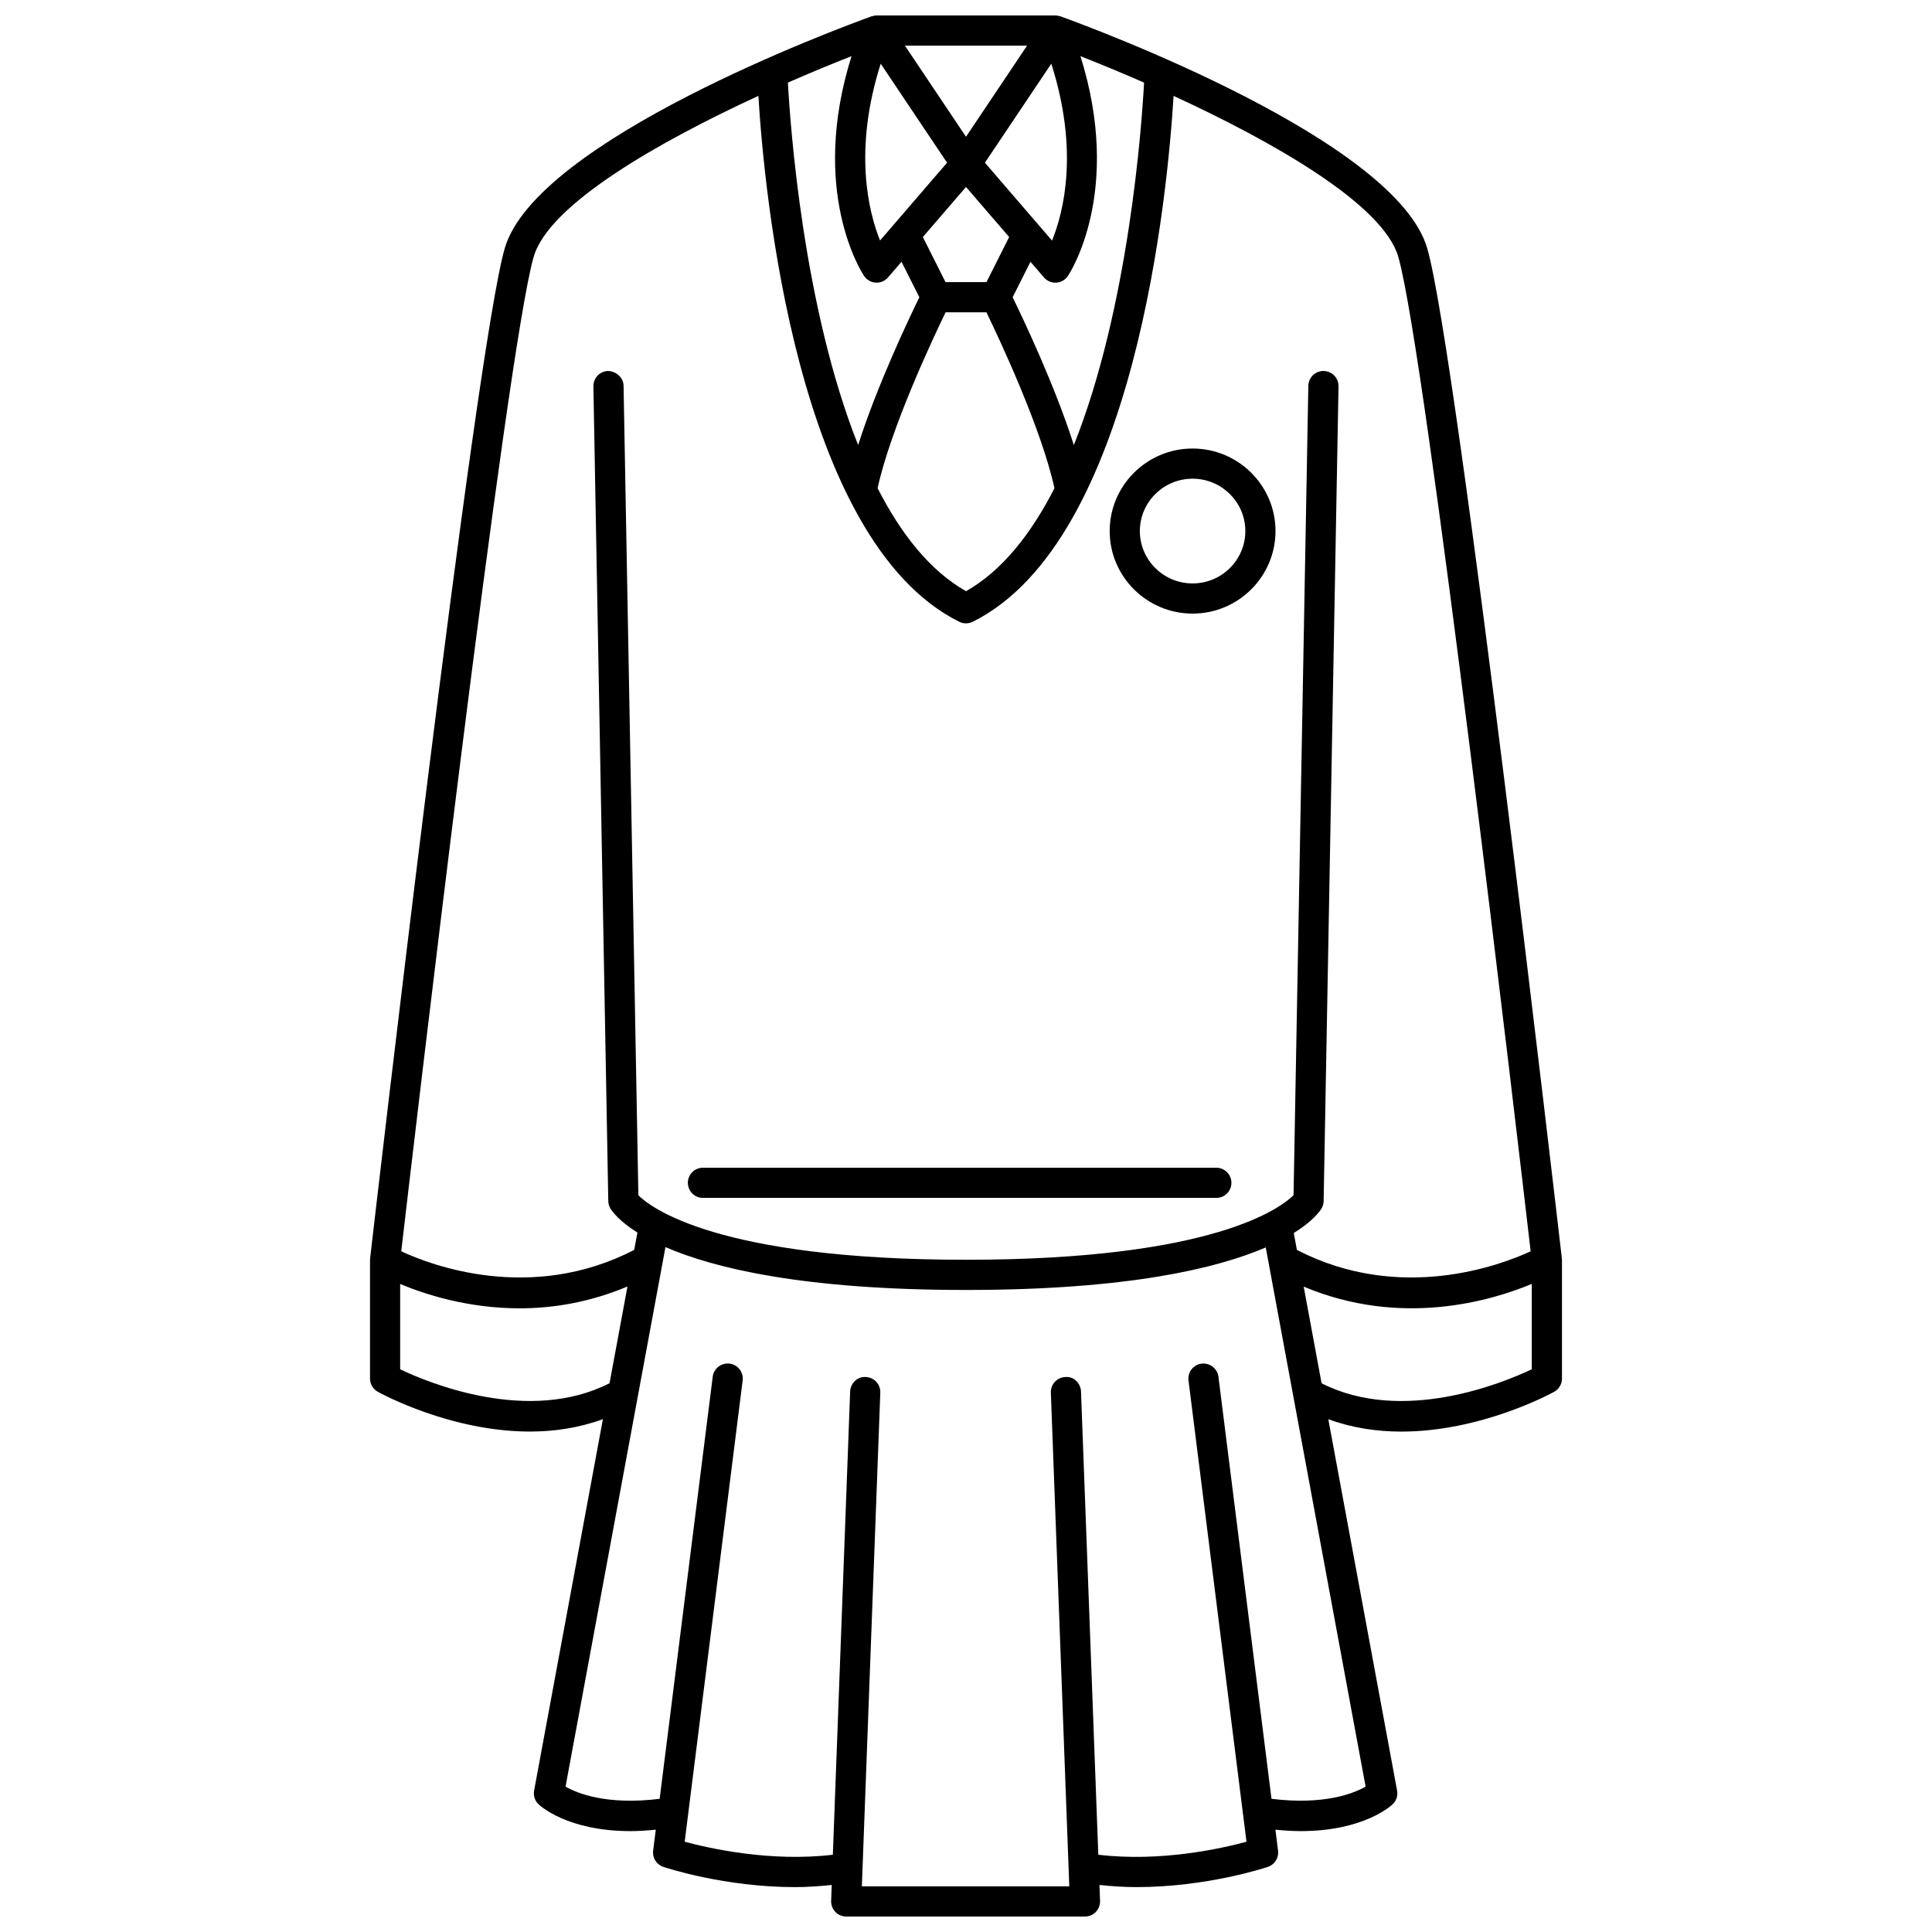 <?xml version="1.0" encoding="UTF-8"?>
<!-- Uploaded to: ICON Repo, www.svgrepo.com, Generator: ICON Repo Mixer Tools -->
<svg width="800px" height="800px" version="1.1" viewBox="144 144 512 512" xmlns="http://www.w3.org/2000/svg">
 <defs>
  <clipPath id="a">
   <path d="m242 148.09h316v503.81h-316z"/>
  </clipPath>
 </defs>
 <g clip-path="url(#a)">
  <path d="m557.9 477.76c-0.004-0.098 0.02-0.188 0.008-0.285-1.133-9.793-27.758-240.12-35.656-267.6-8.215-28.617-88.125-58.258-97.207-61.543-0.074-0.027-0.156-0.02-0.234-0.039-0.23-0.066-0.465-0.148-0.711-0.172-0.082-0.008-0.164 0.012-0.242 0.008-0.066-0.008-0.117-0.035-0.18-0.035h-47.363c-0.059 0-0.113 0.027-0.172 0.031-0.082 0.004-0.16-0.016-0.242-0.008-0.246 0.023-0.477 0.105-0.707 0.172-0.074 0.023-0.16 0.016-0.234 0.039-9.09 3.289-89.004 32.93-97.219 61.547-7.898 27.48-34.527 257.8-35.656 267.6-0.012 0.098 0.012 0.188 0.008 0.285-0.004 0.059-0.035 0.109-0.035 0.172v31.402c0 1.453 0.789 2.789 2.062 3.5 1.074 0.59 19.371 10.547 40.324 10.543 6.336 0 12.914-0.934 19.332-3.285l-18.234 98.438c-0.242 1.316 0.188 2.668 1.152 3.594 0.359 0.352 7.598 7.141 24.383 7.141 2.074 0 4.344-0.145 6.711-0.379l-0.699 5.57c-0.238 1.891 0.891 3.688 2.699 4.289 0.809 0.27 16.27 5.359 34.867 5.359 3.18 0 6.457-0.223 9.762-0.57l-0.156 4.223c-0.039 1.082 0.363 2.141 1.117 2.918 0.75 0.785 1.797 1.227 2.879 1.227h63.273c1.082 0 2.129-0.441 2.879-1.227 0.75-0.781 1.156-1.836 1.117-2.918l-0.156-4.223c3.305 0.348 6.582 0.57 9.762 0.57 18.594 0 34.062-5.086 34.867-5.359 1.809-0.605 2.934-2.402 2.699-4.289l-0.699-5.566c2.371 0.23 4.633 0.375 6.711 0.375 16.777-0.004 24.023-6.789 24.383-7.141 0.965-0.926 1.395-2.277 1.152-3.594l-18.23-98.422c6.422 2.352 13.008 3.281 19.355 3.281 21.012 0 39.426-9.953 40.504-10.551 1.273-0.699 2.062-2.043 2.062-3.5v-31.406c0-0.062-0.031-0.113-0.035-0.172zm-152.47-259h-10.859l-6.004-11.945 11.434-13.266 11.438 13.266zm-24.676-15.125c-0.004 0.004-0.004 0.008-0.008 0.008l-3.527 4.09c-3.062-7.66-7.113-23.934 0.176-46.852l17.586 26.238zm38.496 0.004c-0.004 0-0.004 0 0 0l-14.234-16.52 17.59-26.242c7.359 23.062 3.289 39.258 0.195 46.887zm-19.25-23.395-16.191-24.152h32.379zm-27.004 36.891c0.695 1.039 1.832 1.691 3.078 1.762 0.082 0.004 0.164 0.008 0.242 0.008 1.16 0 2.266-0.504 3.027-1.391l3.566-4.137 4.727 9.395c-2.773 5.676-11.191 23.383-16.223 39.164-14.547-36.477-17.977-84.43-18.609-96.047 6.133-2.691 11.891-5.059 16.859-7.004-11.242 35.789 2.684 57.289 3.332 58.25zm21.602 9.625h10.809c3.512 7.234 14.527 30.676 18.039 46.621-6.133 11.996-13.809 21.844-23.438 27.293-9.629-5.449-17.305-15.301-23.438-27.301 3.504-15.938 14.516-39.379 18.027-46.613zm33.984 35.188c-5.027-15.785-13.445-33.5-16.223-39.172l4.727-9.395 3.566 4.137c0.758 0.887 1.867 1.391 3.027 1.391 0.078 0 0.16-0.004 0.242-0.008 1.246-0.074 2.383-0.727 3.078-1.762 0.645-0.961 14.574-22.461 3.332-58.25 4.965 1.945 10.723 4.312 16.859 7.004-0.629 11.617-4.051 59.578-18.609 96.055zm-143.16-49.859c4.027-14.02 33.465-30.652 59.559-42.68 1.496 24.688 9.957 117.85 53.234 139.37 0.559 0.277 1.172 0.414 1.781 0.414s1.219-0.141 1.781-0.414c43.281-21.523 51.742-114.68 53.234-139.37 26.094 12.027 55.531 28.656 59.559 42.68 7.258 25.262 31.957 236.69 35.07 263.52-7.859 3.644-34.551 13.789-61.949-0.367l-0.828-4.477c5.066-3.152 6.902-5.75 7.34-6.477 0.363-0.602 0.559-1.289 0.574-1.992l3.945-215.91c0.039-2.211-1.719-4.031-3.926-4.074h-0.074c-2.172 0-3.953 1.742-4 3.922l-3.918 214.5c-3.277 3.273-21.043 17.117-86.816 17.117-66.098 0-83.711-13.984-86.812-17.09l-3.922-214.53c-0.039-2.207-1.969-3.816-4.07-3.922-2.207 0.043-3.965 1.863-3.926 4.074l3.945 215.91c0.012 0.703 0.211 1.391 0.574 1.992 0.434 0.719 2.227 3.258 7.144 6.356l-0.852 4.598c-27.387 14.16-53.914 4.019-61.734 0.367 3.125-26.812 27.824-238.26 35.086-263.53zm-35.371 294.79v-22.613c6.551 2.746 17.922 6.453 31.684 6.453 8.773 0 18.508-1.559 28.551-5.785l-4.75 25.633c-21.438 10.926-47.969-0.098-55.484-3.688zm230.91 113.83-14.062-111.87c-0.277-2.191-2.309-3.707-4.465-3.465-2.191 0.277-3.746 2.273-3.469 4.465l15.367 122.24c-6.617 1.797-22.781 5.418-39.27 3.445l-4.582-122.75c-0.082-2.207-1.938-4.074-4.144-3.848-2.207 0.082-3.93 1.934-3.848 4.141l4.883 130.84h-54.969l4.887-130.84c0.082-2.207-1.641-4.062-3.848-4.141-2.168-0.207-4.062 1.641-4.144 3.848l-4.582 122.75c-16.465 1.965-32.645-1.66-39.266-3.449l15.363-122.24c0.277-2.191-1.277-4.191-3.469-4.465-2.176-0.258-4.191 1.277-4.465 3.465l-14.062 111.87c-13.953 1.73-21.832-1.43-24.941-3.231l26.48-142.98c12.883 5.594 36.578 11.359 79.641 11.359 42.84 0 66.516-5.703 79.441-11.273l26.465 142.89c-3.148 1.816-11.027 4.953-24.941 3.234zm13.273-110.13-4.742-25.613c25.836 10.871 49.68 3.777 60.445-0.715v22.617c-7.551 3.594-34.25 14.633-55.703 3.711z"/>
 </g>
 <path d="m330.29 461.46h136.05c2.207 0 4-1.789 4-4 0-2.211-1.793-4-4-4h-136.05c-2.207 0-4 1.789-4 4 0 2.211 1.793 4 4 4z"/>
 <path d="m460.05 306.61c12.117 0 21.973-9.812 21.973-21.871 0-12.062-9.855-21.875-21.973-21.875s-21.973 9.812-21.973 21.875c0 12.055 9.859 21.871 21.973 21.871zm0-35.75c7.707 0 13.977 6.227 13.977 13.879 0 7.648-6.269 13.875-13.977 13.875s-13.977-6.227-13.977-13.875c0.004-7.652 6.273-13.879 13.977-13.879z"/>
</svg>